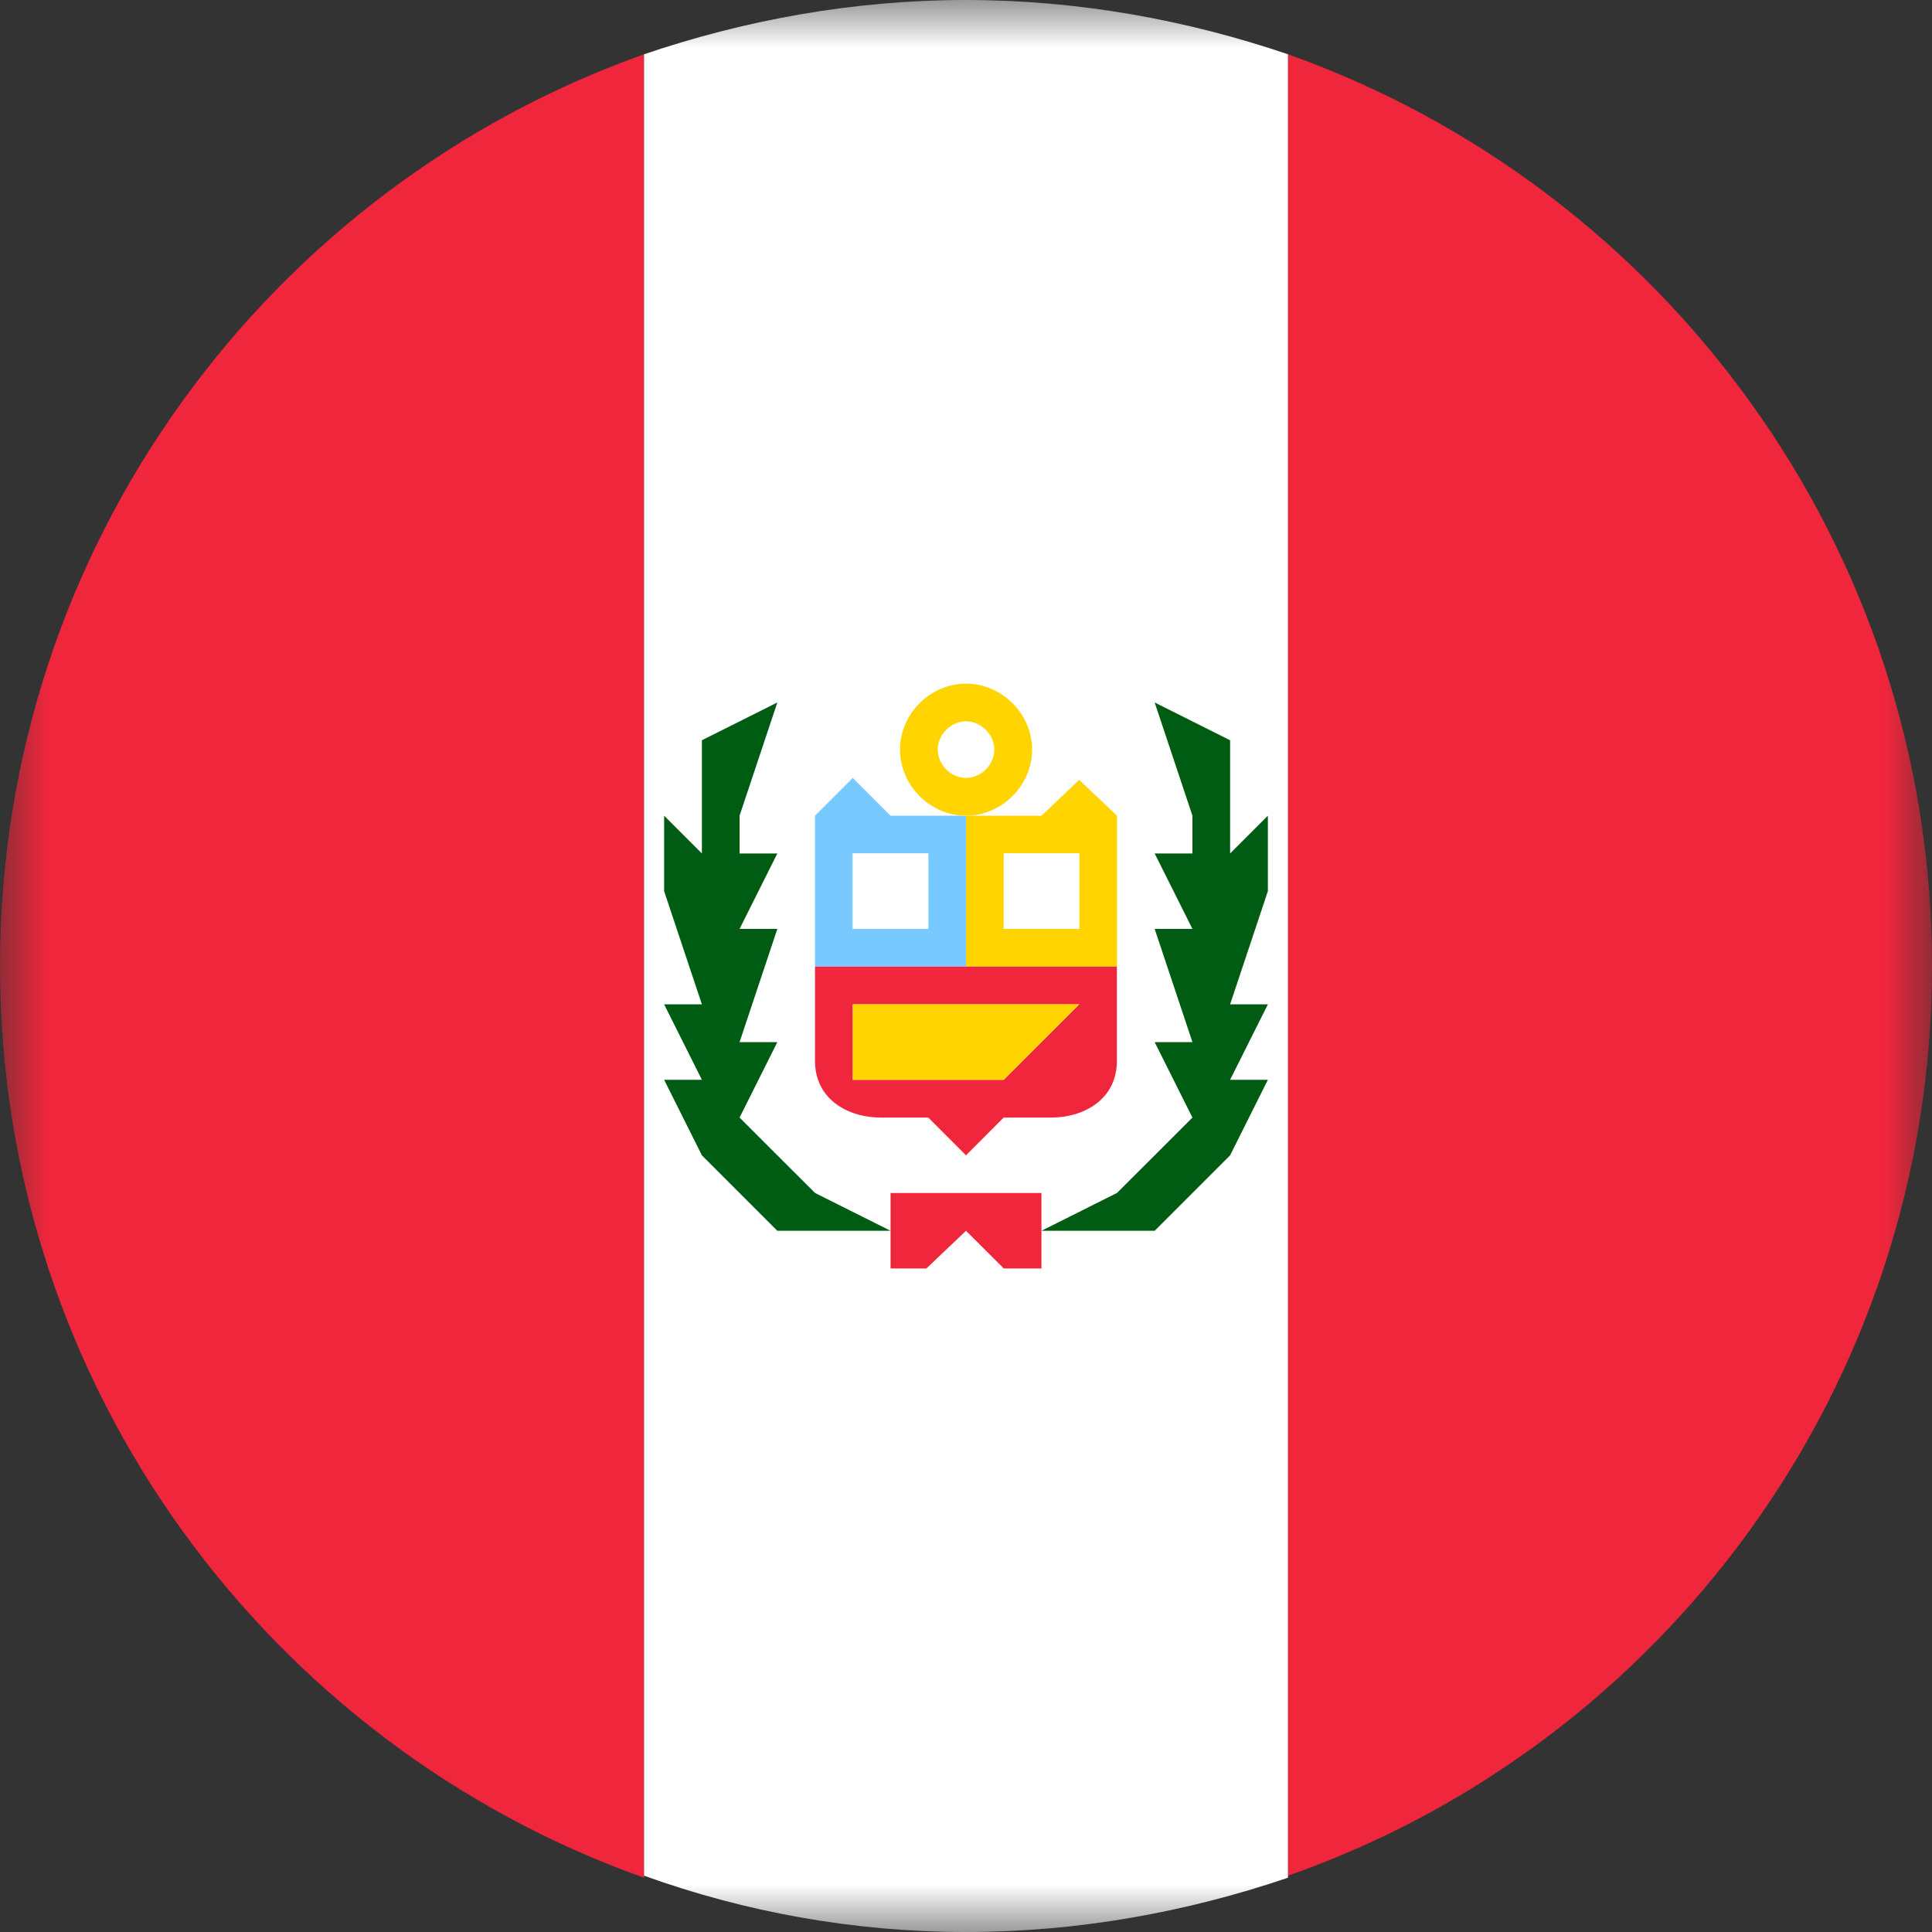 <svg width="20" height="20" viewBox="0 0 20 20" fill="none" xmlns="http://www.w3.org/2000/svg">
<rect x="0" y="0" width="20" height="20" fill="#333333" stroke="none"/>
<mask id="mask0_1730_373" style="mask-type:luminance" maskUnits="userSpaceOnUse" x="0" y="0" width="20" height="20">
<path d="M20 0H0V20H20V0Z" fill="white"/>
</mask>
<g mask="url(#mask0_1730_373)">
<path d="M13.333 0.562V19.417C17.208 18.062 20 14.354 20 10C20 5.646 17.208 1.938 13.333 0.562Z" fill="#F0263C"/>
<path d="M6.667 19.438V0.562C2.792 1.938 0 5.646 0 10C0 14.354 2.792 18.062 6.667 19.438Z" fill="#F0263C"/>
<path d="M13.333 0.562C12.292 0.208 11.167 0 10 0C8.833 0 7.708 0.208 6.667 0.562V19.417C7.708 19.792 8.833 20 10 20C11.167 20 12.292 19.792 13.333 19.438V0.562Z" fill="white"/>
<path d="M11.563 10.006V9.616V8.444L11.172 8.073L10.782 8.444H10V10.006H11.563ZM10.391 8.835H11.172V9.616H10.391V8.835Z" fill="#FFD400"/>
<path d="M8.437 10.006H10V8.444H9.219L8.828 8.053L8.437 8.444V9.616V10.006ZM8.828 8.835H9.609V9.616H8.828V8.835Z" fill="#78C9FF"/>
<path d="M11.172 8.834H10.391V9.616H11.172V8.834Z" fill="white"/>
<path d="M9.61 8.834H8.828V9.616H9.61V8.834Z" fill="white"/>
<path d="M10 10.006H8.437V10.983C8.437 11.374 8.769 11.569 9.121 11.569C9.16 11.569 9.609 11.569 9.609 11.569L10 11.96L10.39 11.569C10.39 11.569 10.84 11.569 10.879 11.569C11.23 11.569 11.562 11.374 11.562 10.983V10.006H10ZM10.39 11.178H8.828V10.397H11.172L10.39 11.178Z" fill="#F0263C"/>
<path d="M8.828 11.178H10.391L11.172 10.397H8.828V11.178Z" fill="#FFD400"/>
<path d="M9.219 12.35V12.741V13.131H9.59L10 12.741L10.391 13.131H10.781V12.741V12.35H9.219Z" fill="#F0263C"/>
<path d="M8.047 11.96L7.656 11.569L8.047 10.788H7.656L8.047 9.616H7.656L8.047 8.835H7.656V8.444L8.047 7.272L7.266 7.663V8.835L6.875 8.444V9.225L7.266 10.397H6.875L7.266 11.178H6.875L7.266 11.96L8.047 12.741H9.219L8.438 12.35L8.047 11.96Z" fill="#005B13"/>
<path d="M13.125 8.444L12.734 8.835V7.663L11.953 7.272L12.344 8.444V8.835H11.953L12.344 9.616H11.953L12.344 10.788H11.953L12.344 11.569L11.953 11.96L11.562 12.35L10.781 12.741H11.953L12.734 11.96L13.125 11.178H12.734L13.125 10.397H12.734L13.125 9.225V8.444Z" fill="#005B13"/>
<path d="M10 8.444C9.629 8.444 9.317 8.131 9.317 7.76C9.317 7.389 9.629 7.077 10 7.077C10.371 7.077 10.684 7.389 10.684 7.76C10.684 8.131 10.371 8.444 10 8.444ZM10 7.467C9.844 7.467 9.707 7.604 9.707 7.76C9.707 7.917 9.844 8.053 10 8.053C10.157 8.053 10.293 7.917 10.293 7.76C10.293 7.604 10.157 7.467 10 7.467Z" fill="#FFD400"/>
</g>
</svg>
